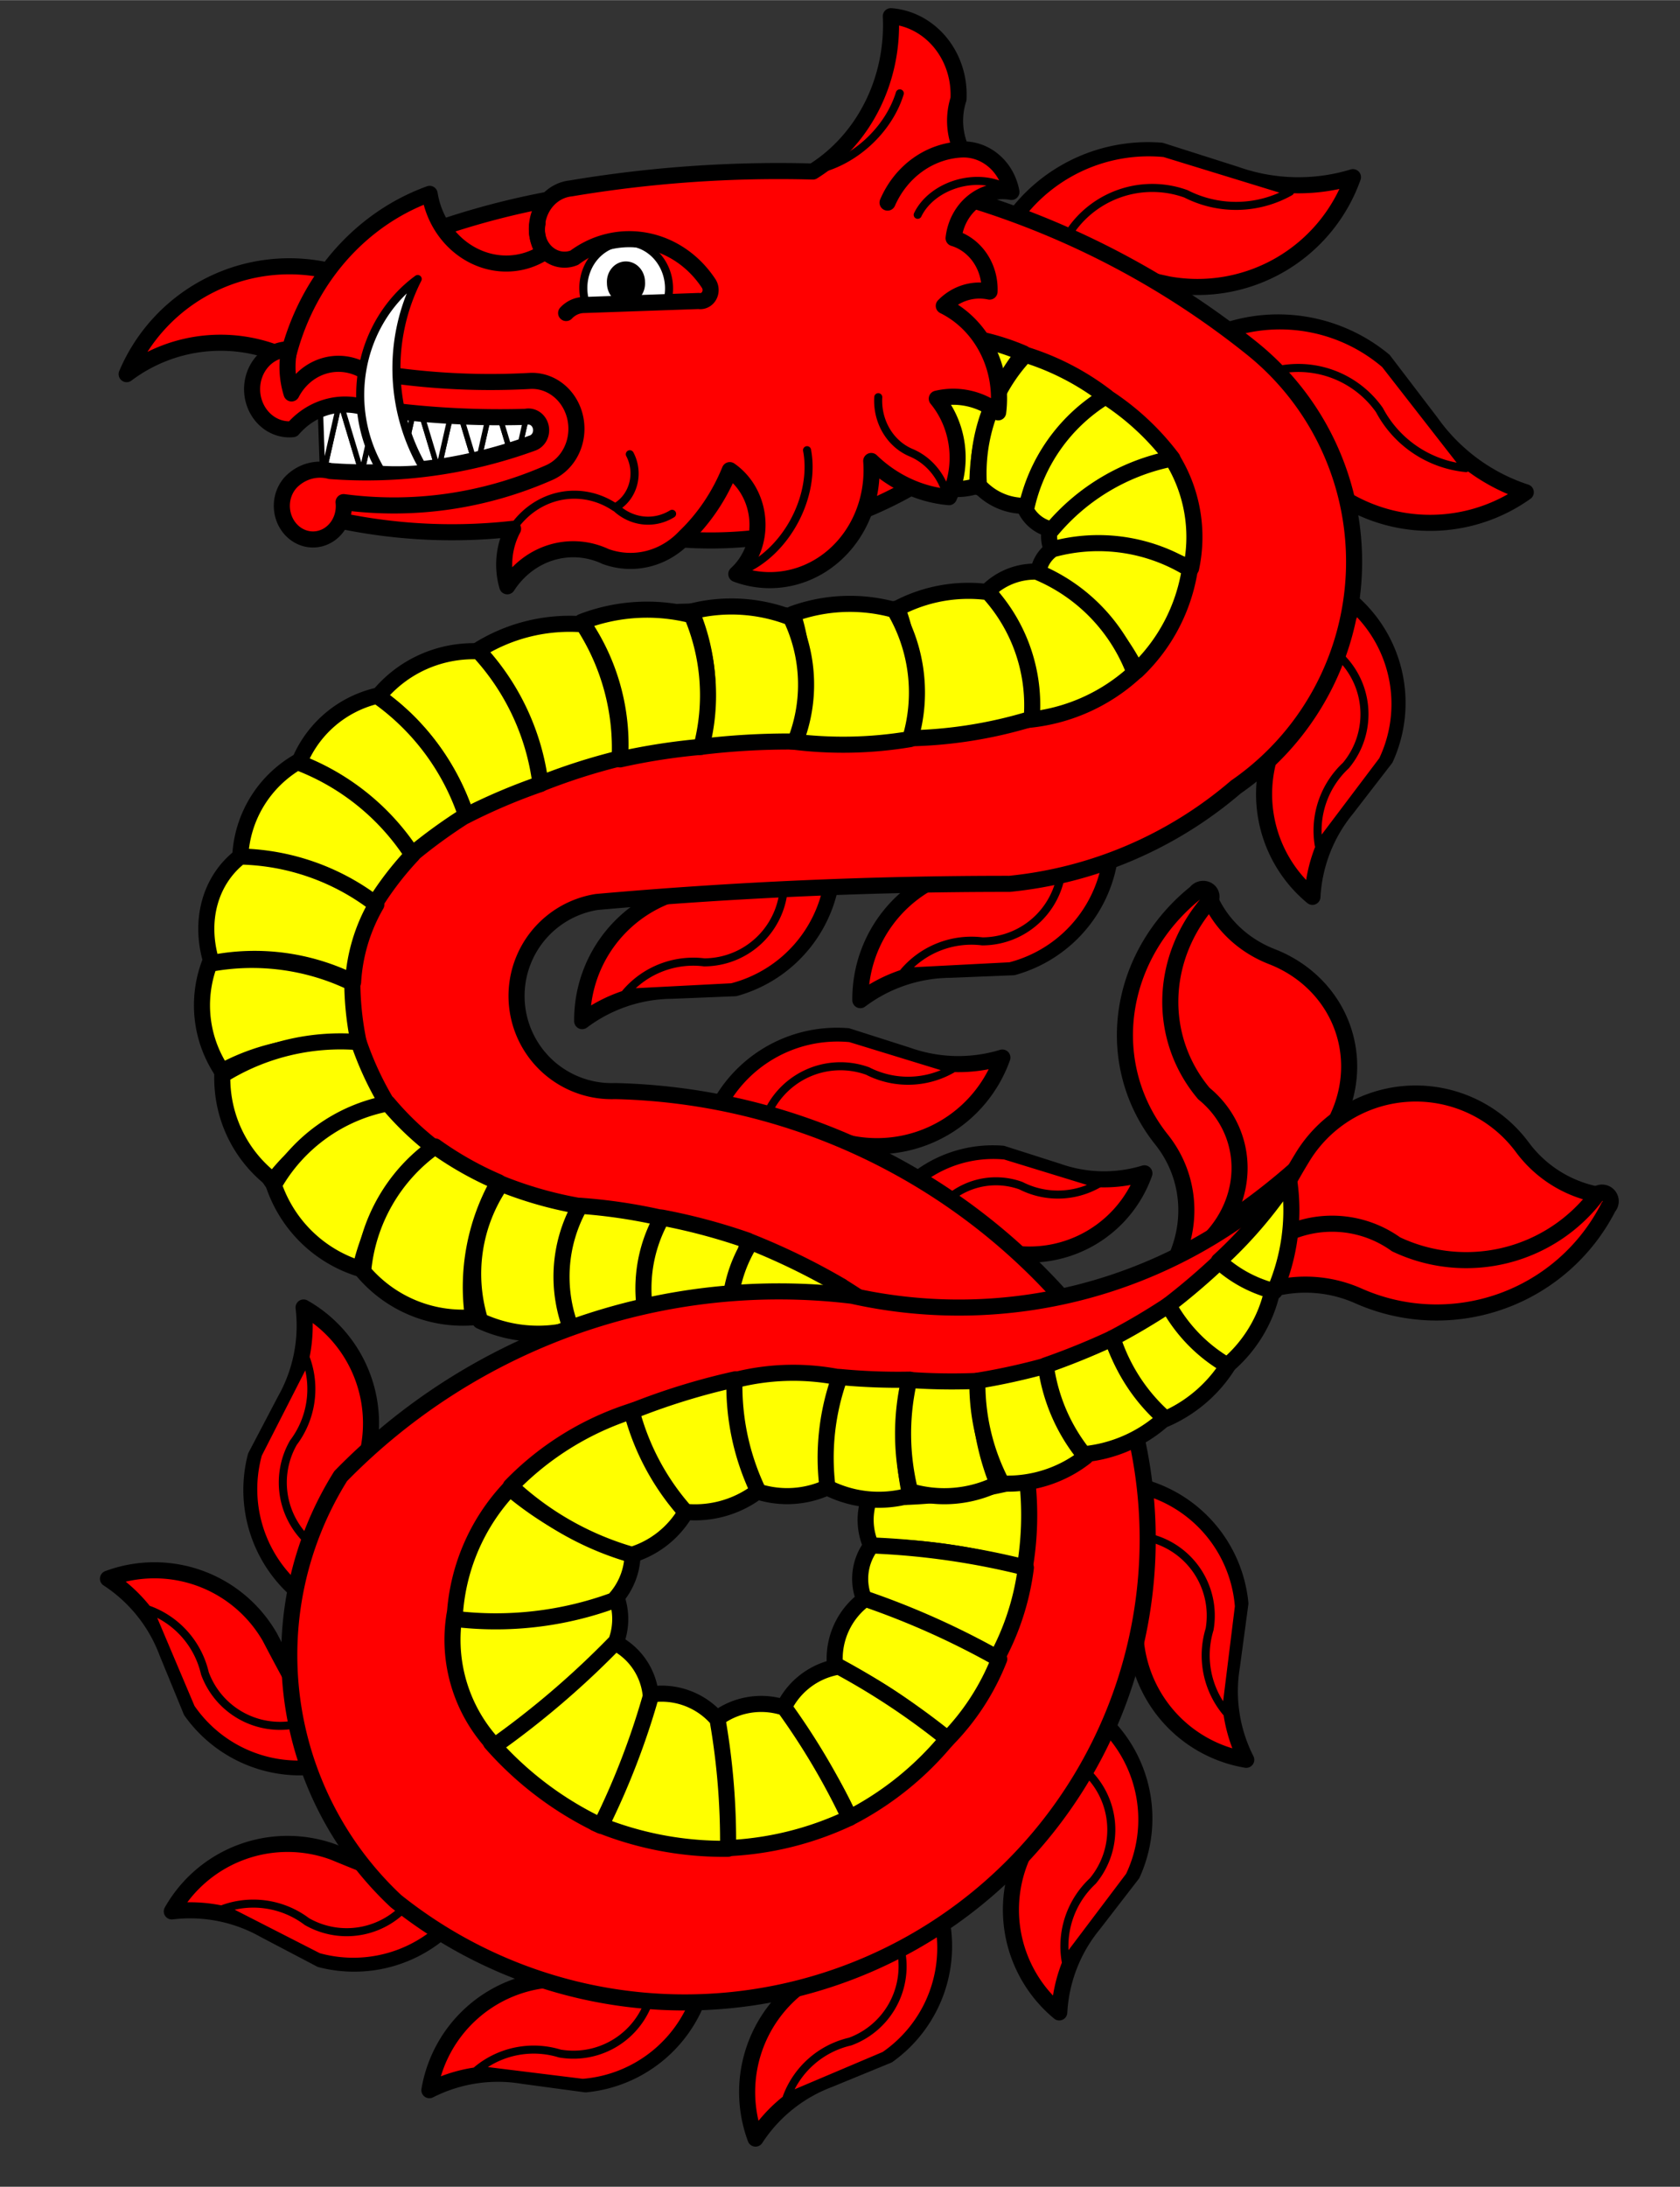 <?xml version="1.0" encoding="UTF-8" standalone="no"?>
<!DOCTYPE svg PUBLIC "-//W3C//DTD SVG 1.0//EN" "http://www.w3.org/TR/2001/REC-SVG-20010904/DTD/svg10.dtd">
<!-- Generated by Microsoft Visio 11.0, SVG Export, v1.0 Sea_Serpent_Erect.svg Page-1 -->
<svg xmlns="http://www.w3.org/2000/svg" xmlns:xlink="http://www.w3.org/1999/xlink" xmlns:ev="http://www.w3.org/2001/xml-events"
		xmlns:v="http://schemas.microsoft.com/visio/2003/SVGExtensions/" width="4.356in" height="5.666in"
		viewBox="0 0 313.65 407.925" xml:space="preserve" color-interpolation-filters="sRGB" class="st9">
	<rect x="0" y="0" width="313.65" height="407.925" fill="#333333" stroke="none"/>
	<title>Sea Serpent Erect</title>
	<v:documentProperties v:langID="1033" v:viewMarkup="false"/>

	<style type="text/css">
	<![CDATA[
		.st1 {fill:#ff0000;stroke:#000000;stroke-linecap:round;stroke-linejoin:round;stroke-width:3}
		.st2 {fill:#ff0000;stroke:#000000;stroke-linecap:round;stroke-linejoin:round;stroke-width:1.5}
		.st3 {fill:#ffff00;stroke:#000000;stroke-linecap:round;stroke-linejoin:round;stroke-width:3}
		.st4 {stroke:#000000;stroke-linecap:round;stroke-linejoin:round;stroke-width:1.5}
		.st5 {fill:#ffffff;stroke:#000000;stroke-linecap:round;stroke-linejoin:round;stroke-width:1.5}
		.st6 {fill:#000000;stroke:#000000;stroke-linecap:round;stroke-linejoin:round;stroke-width:0.25}
		.st7 {stroke:#000000;stroke-linecap:round;stroke-linejoin:round;stroke-width:3}
		.st8 {fill:#ffffff;stroke:#000000;stroke-linecap:round;stroke-linejoin:round;stroke-width:1}
		.st9 {fill:none;fill-rule:evenodd;font-size:12px;overflow:visible;stroke-linecap:square;stroke-miterlimit:3}
	]]>
	</style>

	<g v:mID="0" v:index="1" v:groupContext="foregroundPage">
		<title>Page-1</title>
		<v:pageProperties v:drawingScale="1" v:pageScale="1" v:drawingUnits="19" v:shadowOffsetX="9" v:shadowOffsetY="-9"/>
		<g id="group1-1" transform="translate(20.162,-8.992)" v:mID="1" v:groupContext="group">
			<title>Sea Serpent Erect</title>
			<g id="group2-2" transform="translate(-23.588,10.306) rotate(-4.6)" v:mID="2" v:groupContext="group">
				<title>Sheet.2</title>
				<g id="group3-3" transform="translate(21.494,-131.499)" v:mID="3" v:groupContext="group">
					<title>Sheet.3</title>
					<g id="group4-4" transform="translate(75.094,-28.711)" v:mID="4" v:groupContext="group">
						<title>Sheet.4</title>
						<g id="group5-5" transform="translate(-42.771,-139.441) rotate(-20)" v:mID="5" v:groupContext="group">
							<title>Sheet.5</title>
							<g id="shape6-6" v:mID="6" v:groupContext="shape" transform="translate(-221.929,687.032) rotate(-135)">
								<title>Sheet.6</title>
								<path d="M57.78 371.63 A30.978 30.978 179.26 0 1 35.3 400.07 L20.69 400.77 A35.016 35.016 -178.48
											 0 0 0 407.93 A30.788 30.788 8.59 0 1 25.33 377.17 A528.099 528.099 -1.91 0 0 57.78
											 371.63 Z" class="st1"/>
							</g>
							<g id="shape7-8" v:mID="7" v:groupContext="shape" transform="translate(-233.728,684.614) rotate(-135)">
								<title>Sheet.7</title>
								<path d="M0 407.93 A20.567 20.567 0 0 1 18.09 400.78 A18.525 18.525 -180 0 0 36.42 381.74 A432.402
											 432.402 0 0 1 46.9 379.36 A30.191 30.191 0 0 1 24.52 406.5 L0 407.93 Z" class="st2"/>
							</g>
						</g>
						<g id="group8-10" transform="translate(222.418,-128.685) rotate(15)" v:mID="8" v:groupContext="group">
							<title>Sheet.8</title>
							<g id="shape9-11" v:mID="9" v:groupContext="shape" transform="translate(-221.929,687.032) rotate(-135)">
								<title>Sheet.9</title>
								<path d="M57.78 371.63 A30.978 30.978 179.26 0 1 35.3 400.07 L20.69 400.77 A35.016 35.016 -178.48
											 0 0 0 407.93 A30.788 30.788 8.59 0 1 25.33 377.17 A528.099 528.099 -1.91 0 0 57.78
											 371.63 Z" class="st1"/>
							</g>
							<g id="shape10-13" v:mID="10" v:groupContext="shape"
									transform="translate(-233.728,684.614) rotate(-135)">
								<title>Sheet.10</title>
								<path d="M0 407.93 A20.567 20.567 0 0 1 18.09 400.78 A18.525 18.525 -180 0 0 36.42 381.74 A432.402
											 432.402 0 0 1 46.9 379.36 A30.191 30.191 0 0 1 24.52 406.5 L0 407.93 Z" class="st2"/>
							</g>
						</g>
						<g id="group11-15" transform="translate(-38.824,653.905) rotate(-150)" v:mID="11" v:groupContext="group">
							<title>Sheet.11</title>
							<g id="shape12-16" v:mID="12" v:groupContext="shape" transform="translate(395.276,460.891) rotate(105)">
								<title>Sheet.12</title>
								<path d="M46.62 378.64 A24.997 24.997 179.25 0 1 28.49 401.59 L16.69 402.15 A28.256 28.256 -178.45
											 0 0 0 407.93 A24.845 24.845 8.79 0 1 20.44 383.11 A426.147 426.147 -1.95 0 0 46.62
											 378.64 Z" class="st1"/>
							</g>
							<g id="shape13-18" v:mID="13" v:groupContext="shape" transform="translate(398.347,470.112) rotate(105)">
								<title>Sheet.13</title>
								<path d="M-0 407.93 A16.596 16.596 0 0 1 14.6 402.16 A14.948 14.948 -180 0 0 29.39 386.79 A348.924
											 348.924 0 0 1 37.85 384.87 A24.362 24.362 0 0 1 19.79 406.77 L0 407.93 Z"
										class="st2"/>
							</g>
						</g>
						<g id="group14-20" transform="translate(-349.699,420.676) rotate(-100)" v:mID="14" v:groupContext="group">
							<title>Sheet.14</title>
							<g id="shape15-21" v:mID="15" v:groupContext="shape" transform="translate(395.276,460.891) rotate(105)">
								<title>Sheet.15</title>
								<path d="M46.62 378.64 A24.997 24.997 179.25 0 1 28.49 401.59 L16.69 402.15 A28.256 28.256 -178.45
											 0 0 0 407.93 A24.845 24.845 8.79 0 1 20.44 383.11 A426.147 426.147 -1.95 0 0 46.62
											 378.64 Z" class="st1"/>
							</g>
							<g id="shape16-23" v:mID="16" v:groupContext="shape" transform="translate(398.347,470.112) rotate(105)">
								<title>Sheet.16</title>
								<path d="M-0 407.93 A16.596 16.596 0 0 1 14.6 402.16 A14.948 14.948 -180 0 0 29.39 386.79 A348.924
											 348.924 0 0 1 37.85 384.87 A24.362 24.362 0 0 1 19.79 406.77 L0 407.93 Z"
										class="st2"/>
							</g>
						</g>
						<g id="group17-25" transform="translate(-297.62,420.939) rotate(-100)" v:mID="17" v:groupContext="group">
							<title>Sheet.17</title>
							<g id="shape18-26" v:mID="18" v:groupContext="shape" transform="translate(395.276,460.891) rotate(105)">
								<title>Sheet.18</title>
								<path d="M46.62 378.64 A24.997 24.997 179.25 0 1 28.49 401.59 L16.69 402.15 A28.256 28.256 -178.45
											 0 0 0 407.93 A24.845 24.845 8.79 0 1 20.44 383.11 A426.147 426.147 -1.95 0 0 46.62
											 378.64 Z" class="st1"/>
							</g>
							<g id="shape19-28" v:mID="19" v:groupContext="shape" transform="translate(398.347,470.112) rotate(105)">
								<title>Sheet.19</title>
								<path d="M-0 407.93 A16.596 16.596 0 0 1 14.6 402.16 A14.948 14.948 -180 0 0 29.39 386.79 A348.924
											 348.924 0 0 1 37.85 384.87 A24.362 24.362 0 0 1 19.79 406.77 L0 407.93 Z"
										class="st2"/>
							</g>
						</g>
						<g id="group20-30" transform="translate(427.78,431.287) rotate(100)" v:mID="20" v:groupContext="group">
							<title>Sheet.20</title>
							<g id="shape21-31" v:mID="21" v:groupContext="shape" transform="translate(395.276,460.891) rotate(105)">
								<title>Sheet.21</title>
								<path d="M46.62 378.64 A24.997 24.997 179.25 0 1 28.49 401.59 L16.69 402.15 A28.256 28.256 -178.45
											 0 0 0 407.93 A24.845 24.845 8.79 0 1 20.44 383.11 A426.147 426.147 -1.95 0 0 46.62
											 378.64 Z" class="st1"/>
							</g>
							<g id="shape22-33" v:mID="22" v:groupContext="shape" transform="translate(398.347,470.112) rotate(105)">
								<title>Sheet.22</title>
								<path d="M-0 407.93 A16.596 16.596 0 0 1 14.6 402.16 A14.948 14.948 -180 0 0 29.39 386.79 A348.924
											 348.924 0 0 1 37.85 384.87 A24.362 24.362 0 0 1 19.79 406.77 L0 407.93 Z"
										class="st2"/>
							</g>
						</g>
						<g id="group23-35" transform="translate(456.785,455.807) rotate(100)" v:mID="23" v:groupContext="group">
							<title>Sheet.23</title>
							<g id="shape24-36" v:mID="24" v:groupContext="shape" transform="translate(395.172,465.284) rotate(105)">
								<title>Sheet.24</title>
								<path d="M42.73 381.08 A22.91 22.91 179.38 0 1 26.11 402.12 L15.3 402.63 A25.897 25.897 -178.72
											 0 0 0 407.93 A22.77 22.77 7.31 0 1 18.73 385.18 A390.564 390.564 -1.61 0 0 42.73 381.08
											 Z" class="st1"/>
							</g>
							<g id="shape25-38" v:mID="25" v:groupContext="shape" transform="translate(397.986,473.735) rotate(105)">
								<title>Sheet.25</title>
								<path d="M-0 407.93 A15.211 15.211 0 0 1 13.38 402.64 A13.7 13.7 -180 0 0 26.94 388.56 A319.789
											 319.789 0 0 1 34.69 386.8 A22.328 22.328 0 0 1 18.13 406.87 L0 407.93 Z" class="st2"/>
							</g>
						</g>
					</g>
					<g id="shape26-40" v:mID="26" v:groupContext="shape" transform="translate(0,-1.821)">
						<title>Sheet.26</title>
						<path d="M-0 203.73 A32.984 32.984 4.3 0 1 40.35 187.93 A147.255 147.255 172.94 0 1 84.37 177.29 A186.397
									 186.397 173.3 0 1 160.03 184.04 A157.716 157.716 4.48 0 1 209.53 215.54 A51.056 51.056 0 0
									 1 200.25 297.11 A76.563 76.563 7.52 0 1 156.66 311.73 A868.387 868.387 -2.26 0 0 79.59 308.92
									 A17.755 17.755 -155.83 0 0 80.16 344.36 A115.418 115.418 0 0 1 169.03 402.86 A108.471 108.471
									 0 0 1 100.12 401.73 A2647.62 2647.62 -180 0 0 46.12 382.61 A62.035 62.035 0 0 1 37.12 271.23
									 A114.829 114.829 0 0 1 116.44 258.29 A193.575 193.575 -180 0 0 163.41 256.61 A8.053 8.053
									 -180 0 0 164.53 240.86 L149.06 234.11 A75.728 75.728 0 0 1 96.47 241.98 A321.437 321.437 -83.13
									 0 0 31.22 203.73 A29.174 29.174 -88.02 0 0 0 203.73 Z" class="st1"/>
					</g>
					<g id="group27-42" transform="translate(4.499,0)" v:mID="27" v:groupContext="group">
						<title>Sheet.27</title>
						<g id="shape28-43" v:mID="28" v:groupContext="shape" transform="translate(474.961,-16.396) rotate(50)">
							<title>Sheet.28</title>
							<path d="M7.15 379.67 A32.387 32.387 -71.37 0 0 0.34 404.66 A6.294 6.294 -35.26 0 0 4.74 407.93
										 A38.532 38.532 19.56 0 1 24.36 391.54 A27.718 27.718 -172.46 0 0 7.15 379.67 Z"
									class="st3"/>
						</g>
						<g id="shape29-45" v:mID="29" v:groupContext="shape" transform="translate(140.042,-172.181)">
							<title>Sheet.29</title>
							<path d="M7.61 378.87 A22.492 22.492 -90.71 0 0 2.27 405.59 A11.545 11.545 -180 0 0 12.11 407.56
										 A39.374 39.374 0 0 1 22.66 383.65 A44.772 44.772 -96.32 0 0 7.61 378.87 Z" class="st3"/>
						</g>
						<g id="shape30-47" v:mID="30" v:groupContext="shape" transform="translate(207.093,-165.506) rotate(7.8)">
							<title>Sheet.30</title>
							<path d="M7.55 379.74 A32.378 32.378 -81.49 0 0 0.26 404.59 A11.428 11.428 -73.52 0 0 9.64 407.85
										 A37.741 37.741 5.13 0 1 23.07 386.71 A48.241 48.241 -0.68 0 0 7.55 379.74 Z"
									class="st3"/>
						</g>
						<g id="shape31-49" v:mID="31" v:groupContext="shape" transform="translate(321.166,-132.323) rotate(23.3)">
							<title>Sheet.31</title>
							<path d="M7.55 381.14 A32.378 32.378 -82.15 0 0 0.26 405.99 A6.978 6.978 -75.52 0 0 6.03 407.86 A39.316
										 39.316 15.26 0 1 23.07 388.1 A48.241 48.241 -0.75 0 0 7.55 381.14 Z" class="st3"/>
						</g>
						<g id="shape32-51" v:mID="32" v:groupContext="shape" transform="translate(569.476,231.059) rotate(87.6)">
							<title>Sheet.32</title>
							<path d="M7.15 379.67 A32.387 32.387 -58.18 0 0 0.34 404.66 A6.294 6.294 -28.52 0 0 4.74 407.93
										 A38.723 38.723 18.12 0 1 24.78 391.84 A33.119 33.119 -173.04 0 0 7.15 379.67 Z"
									class="st3"/>
						</g>
						<g id="shape33-53" v:mID="33" v:groupContext="shape" transform="translate(470.841,510.396) rotate(130)">
							<title>Sheet.33</title>
							<path d="M5.62 376.79 A32.838 32.838 -8.78 0 0 0.86 402.62 A12.539 12.539 -17.24 0 0 8.98 407.93
										 A37.894 37.894 3.71 0 1 24.62 388.23 A34.297 34.297 -177.68 0 0 5.62 376.79 Z"
									class="st3"/>
						</g>
						<g id="shape34-55" v:mID="34" v:groupContext="shape" transform="translate(292.04,634.085) rotate(160)">
							<title>Sheet.34</title>
							<path d="M3.97 378.75 A31.209 31.209 -25.83 0 0 1.52 403.6 A28.331 28.331 -40.62 0 0 18.21 407.88
										 A36.509 36.509 166.02 0 1 27.81 385.63 A83.549 83.549 -15.28 0 0 3.97 378.75 Z"
									class="st3"/>
						</g>
						<g id="shape35-57" v:mID="35" v:groupContext="shape" transform="translate(185.782,658.542) rotate(173)">
							<title>Sheet.35</title>
							<path d="M3.62 380.31 A30.346 30.346 -17.52 0 0 1.64 404.51 A31.227 31.227 -40.73 0 0 20.39 407.59
										 A35.782 35.782 156.4 0 1 25.64 384.43 A75.453 75.453 -18.82 0 0 3.62 380.31 Z"
									class="st3"/>
						</g>
						<g id="shape36-59" v:mID="36" v:groupContext="shape" transform="translate(117.39,662) rotate(180)">
							<title>Sheet.36</title>
							<path d="M2.96 381.76 A28.916 28.916 -45 0 0 1.93 404.87 A30.598 30.598 -51.89 0 0 20.36 407.5 A38.148
										 38.148 138.28 0 1 20.78 382.18 A135.948 135.948 147.69 0 1 2.96 381.76 Z" class="st3"/>
						</g>
						<g id="shape37-61" v:mID="37" v:groupContext="shape" transform="translate(113.463,660.563) rotate(177.9)">
							<title>Sheet.37</title>
							<path d="M2.61 381.1 A38.256 38.256 -39.31 0 0 1.53 405.68 A33.815 33.815 -54.69 0 0 22.07 406.86
										 A40.146 40.146 130.01 0 1 17.97 380.54 A117.192 117.192 144.84 0 1 2.61 381.1 Z"
									class="st3"/>
						</g>
						<g id="shape38-63" v:mID="38" v:groupContext="shape" transform="translate(169.448,650.087) rotate(167)">
							<title>Sheet.38</title>
							<path d="M2.61 379.66 A40.309 38.256 -90 0 0 1.53 405.56 A35.63 33.815 -90 0 0 22.07 406.8 A41.413
										 39.303 90.49 0 1 18.29 379.61 A125.961 119.544 92.05 0 1 2.61 379.66 Z" class="st3"/>
						</g>
						<g id="shape39-65" v:mID="39" v:groupContext="shape" transform="translate(216.488,630.757) rotate(157)">
							<title>Sheet.39</title>
							<path d="M2.81 377.55 A42.456 40.293 -89.75 0 0 1.56 404.83 A25.329 24.038 -90 0 0 22.1 406.07 A41.697
										 39.572 89.64 0 1 17.89 378.76 A121.468 115.279 96.78 0 1 2.81 377.55 Z" class="st3"/>
						</g>
						<g id="shape40-67" v:mID="40" v:groupContext="shape" transform="translate(265.754,600.991) rotate(146)">
							<title>Sheet.40</title>
							<path d="M2.7 378.13 A43.247 41.983 -90.42 0 0 1.8 405.93 A22.09 21.445 -96.66 0 0 21.74 404.79
										 A40.355 39.175 85.42 0 1 15.76 378.7 A102.742 99.63 99.79 0 1 2.7 378.13 Z"
									class="st3"/>
						</g>
						<g id="shape41-69" v:mID="41" v:groupContext="shape" transform="translate(320.165,552.269) rotate(133)">
							<title>Sheet.41</title>
							<path d="M2.32 378.88 A42.878 41.625 -91.82 0 0 2.11 406.46 A22.845 22.177 -100.62 0 0 22.54 403.87
										 A39.651 38.492 83.41 0 1 15.77 378.46 A62.273 60.387 95.46 0 1 2.32 378.88 Z"
									class="st3"/>
						</g>
						<g id="shape42-71" v:mID="42" v:groupContext="shape" transform="translate(372.621,474.334) rotate(116.9)">
							<title>Sheet.42</title>
							<path d="M1.54 378.89 A41.858 40.634 -95.12 0 0 2.88 405.78 A23.044 19.193 -71.9 0 0 23.31 403.18
										 A40.162 38.988 83.65 0 1 16.56 377.42 A34.55 33.504 91.68 0 1 1.54 378.89 Z"
									class="st3"/>
						</g>
						<g id="shape43-73" v:mID="43" v:groupContext="shape" transform="translate(396.523,415.531) rotate(105)">
							<title>Sheet.43</title>
							<path d="M1.54 380.71 A41.858 40.634 -95.12 0 0 2.88 407.59 A23.401 22.717 -110.49 0 0 22.15 401.66
										 A39.374 38.223 78.39 0 1 13.25 377.12 A60.12 58.299 80.23 0 1 1.54 380.71 Z"
									class="st3"/>
						</g>
						<g id="shape44-75" v:mID="44" v:groupContext="shape" transform="translate(407.692,288.283) rotate(84)">
							<title>Sheet.44</title>
							<path d="M1.47 381.25 A40.733 39.543 -95.26 0 0 2.84 407.41 A25.348 24.607 -108.52 0 0 23.92 401.71
										 A38.719 37.587 75.52 0 1 13.97 378.03 A63.352 61.434 82.87 0 1 1.47 381.25 Z"
									class="st3"/>
						</g>
						<g id="shape45-77" v:mID="45" v:groupContext="shape" transform="translate(368.617,160.55) rotate(62)">
							<title>Sheet.45</title>
							<path d="M2.24 381.06 A30.368 29.481 -95.26 0 0 3.61 407.22 A26.073 25.311 -106.72 0 0 25.47 402.04
										 A39.909 38.742 72.47 0 1 13.93 378.22 A59.038 57.25 83.64 0 1 2.24 381.06 Z"
									class="st3"/>
						</g>
						<g id="shape46-79" v:mID="46" v:groupContext="shape" transform="translate(270.84,47.253) rotate(37.5)">
							<title>Sheet.46</title>
							<path d="M2.31 380 A31.212 30.3 -95.23 0 0 3.7 406.88 A25.79 25.037 -103.67 0 0 25.57 402.92 A38.682
										 37.551 76.09 0 1 15.86 379.17 A66.638 64.62 93.8 0 1 2.31 380 Z" class="st3"/>
						</g>
						<g id="shape47-81" v:mID="47" v:groupContext="shape" transform="translate(157.89,-8.654) rotate(16.3)">
							<title>Sheet.47</title>
							<path d="M2.31 381.39 A30.328 29.991 -165.62 0 0 3.7 407.25 A25.468 24.922 -155.52 0 0 25.56 402.26
										 A32.526 31.886 25.71 0 1 17.38 382.5 A72.019 71.344 174.78 0 1 2.31 381.39 Z"
									class="st3"/>
						</g>
						<g id="shape48-83" v:mID="48" v:groupContext="shape" transform="translate(101.439,-16.549) rotate(5.6)">
							<title>Sheet.48</title>
							<path d="M3.22 381.4 A27.609 27.302 -160.09 0 0 2.21 404.96 A23.265 22.767 -139.6 0 0 22.67 406.06
										 A28.56 27.998 37.02 0 1 18.18 383.33 A99.726 98.79 -2.1 0 0 3.22 381.4 Z"
									class="st3"/>
						</g>
						<g id="shape49-85" v:mID="49" v:groupContext="shape" transform="translate(116.455,-12.629) rotate(5.6)">
							<title>Sheet.49</title>
							<path d="M3.22 380.9 A27.609 27.302 -160.09 0 0 2.21 404.45 A19.878 19.452 -134.48 0 0 19.54 406.95
										 A51.907 50.884 47.72 0 1 19.36 384.92 A109.969 108.938 -175.41 0 0 3.22 380.9 Z"
									class="st3"/>
						</g>
						<g id="shape50-87" v:mID="50" v:groupContext="shape" transform="translate(132.257,-8.244) rotate(5.6)">
							<title>Sheet.50</title>
							<path d="M3.74 382.33 A26.187 25.896 -157.04 0 0 1.59 404.59 A17.86 17.477 -133.26 0 0 17.1 407.16
										 A40.717 39.915 60.36 0 1 20.75 390.27 A124.177 123.012 -164.39 0 0 3.74 382.33 Z"
									class="st3"/>
						</g>
						<g id="shape51-89" v:mID="51" v:groupContext="shape" transform="translate(147.754,-3.14) rotate(5.6)">
							<title>Sheet.51</title>
							<path d="M4.91 386.77 A20.974 20.741 -147.9 0 0 0.38 404.1 A13.883 13.585 -125.26 0 0 12.05 407.76
										 A30.89 30.282 85.74 0 1 20.04 397.37 A122.138 120.993 -154.41 0 0 4.91 386.77 Z"
									class="st3"/>
						</g>
						<g id="shape52-91" v:mID="52" v:groupContext="shape" transform="translate(200.66,6.538) rotate(11.5)">
							<title>Sheet.52</title>
							<path d="M6.55 393.96 A15.194 15.025 -132.24 0 0 0 405.16 A10.857 10.624 -127.06 0 0 9.21 407.74
										 A26.003 25.49 96.04 0 1 17.39 400.33 A83.165 82.385 -158.98 0 0 6.55 393.96 Z"
									class="st3"/>
						</g>
					</g>
				</g>
				<g id="group53-93" v:mID="53" v:groupContext="group">
					<title>Sheet.53</title>
					<g id="group54-94" v:mID="54" v:groupContext="group">
						<title>Sheet.54</title>
						<g id="group55-95" transform="translate(-178.739,-12.965) rotate(-30)" v:mID="55" v:groupContext="group">
							<title>Sheet.55</title>
							<g id="shape56-96" v:mID="56" v:groupContext="shape" transform="translate(395.276,460.891) rotate(105)">
								<title>Sheet.56</title>
								<path d="M46.62 378.64 A24.997 24.997 179.25 0 1 28.49 401.59 L16.69 402.15 A28.256 28.256 -178.45
											 0 0 0 407.93 A24.845 24.845 8.79 0 1 20.44 383.11 A426.147 426.147 -1.95 0 0 46.62
											 378.64 Z" class="st1"/>
							</g>
							<g id="shape57-98" v:mID="57" v:groupContext="shape" transform="translate(398.347,470.112) rotate(105)">
								<title>Sheet.57</title>
								<path d="M-0 407.93 A16.596 16.596 0 0 1 14.6 402.16 A14.948 14.948 -180 0 0 29.39 386.79 A348.924
											 348.924 0 0 1 37.85 384.87 A24.362 24.362 0 0 1 19.79 406.77 L0 407.93 Z"
										class="st2"/>
							</g>
						</g>
						<g id="group58-100" transform="translate(-327.411,236.594) rotate(-70)" v:mID="58" v:groupContext="group">
							<title>Sheet.58</title>
							<g id="shape59-101" v:mID="59" v:groupContext="shape"
									transform="translate(395.276,460.891) rotate(105)">
								<title>Sheet.59</title>
								<path d="M46.62 378.64 A24.997 24.997 179.25 0 1 28.49 401.59 L16.69 402.15 A28.256 28.256 -178.45
											 0 0 0 407.93 A24.845 24.845 8.79 0 1 20.44 383.11 A426.147 426.147 -1.95 0 0 46.62
											 378.64 Z" class="st1"/>
							</g>
							<g id="shape60-103" v:mID="60" v:groupContext="shape"
									transform="translate(398.347,470.112) rotate(105)">
								<title>Sheet.60</title>
								<path d="M-0 407.93 A16.596 16.596 0 0 1 14.6 402.16 A14.948 14.948 -180 0 0 29.39 386.79 A348.924
											 348.924 0 0 1 37.85 384.87 A24.362 24.362 0 0 1 19.79 406.77 L0 407.93 Z"
										class="st2"/>
							</g>
						</g>
						<g id="group61-105" transform="translate(-303.152,395.294) rotate(-90)" v:mID="61" v:groupContext="group">
							<title>Sheet.61</title>
							<g id="shape62-106" v:mID="62" v:groupContext="shape"
									transform="translate(395.276,460.891) rotate(105)">
								<title>Sheet.62</title>
								<path d="M46.62 378.64 A24.997 24.997 179.25 0 1 28.49 401.59 L16.69 402.15 A28.256 28.256 -178.45
											 0 0 0 407.93 A24.845 24.845 8.79 0 1 20.44 383.11 A426.147 426.147 -1.95 0 0 46.62
											 378.64 Z" class="st1"/>
							</g>
							<g id="shape63-108" v:mID="63" v:groupContext="shape"
									transform="translate(398.347,470.112) rotate(105)">
								<title>Sheet.63</title>
								<path d="M-0 407.93 A16.596 16.596 0 0 1 14.6 402.16 A14.948 14.948 -180 0 0 29.39 386.79 A348.924
											 348.924 0 0 1 37.85 384.87 A24.362 24.362 0 0 1 19.79 406.77 L0 407.93 Z"
										class="st2"/>
							</g>
						</g>
						<g id="group64-110" transform="translate(-194.96,586.665) rotate(-120)" v:mID="64" v:groupContext="group">
							<title>Sheet.64</title>
							<g id="shape65-111" v:mID="65" v:groupContext="shape"
									transform="translate(395.276,460.891) rotate(105)">
								<title>Sheet.65</title>
								<path d="M46.62 378.64 A24.997 24.997 179.25 0 1 28.49 401.59 L16.69 402.15 A28.256 28.256 -178.45
											 0 0 0 407.93 A24.845 24.845 8.79 0 1 20.44 383.11 A426.147 426.147 -1.95 0 0 46.62
											 378.64 Z" class="st1"/>
							</g>
							<g id="shape66-113" v:mID="66" v:groupContext="shape"
									transform="translate(398.347,470.112) rotate(105)">
								<title>Sheet.66</title>
								<path d="M-0 407.93 A16.596 16.596 0 0 1 14.6 402.16 A14.948 14.948 -180 0 0 29.39 386.79 A348.924
											 348.924 0 0 1 37.85 384.87 A24.362 24.362 0 0 1 19.79 406.77 L0 407.93 Z"
										class="st2"/>
							</g>
						</g>
						<g id="group67-115" transform="translate(-6.039,697.348) rotate(-150)" v:mID="67" v:groupContext="group">
							<title>Sheet.67</title>
							<g id="shape68-116" v:mID="68" v:groupContext="shape"
									transform="translate(395.276,460.891) rotate(105)">
								<title>Sheet.68</title>
								<path d="M46.62 378.64 A24.997 24.997 179.25 0 1 28.49 401.59 L16.69 402.15 A28.256 28.256 -178.45
											 0 0 0 407.93 A24.845 24.845 8.79 0 1 20.44 383.11 A426.147 426.147 -1.95 0 0 46.62
											 378.64 Z" class="st1"/>
							</g>
							<g id="shape69-118" v:mID="69" v:groupContext="shape"
									transform="translate(398.347,470.112) rotate(105)">
								<title>Sheet.69</title>
								<path d="M-0 407.93 A16.596 16.596 0 0 1 14.6 402.16 A14.948 14.948 -180 0 0 29.39 386.79 A348.924
											 348.924 0 0 1 37.85 384.87 A24.362 24.362 0 0 1 19.79 406.77 L0 407.93 Z"
										class="st2"/>
							</g>
						</g>
						<g id="group70-120" transform="translate(210.357,700.154) rotate(180)" v:mID="70" v:groupContext="group">
							<title>Sheet.70</title>
							<g id="shape71-121" v:mID="71" v:groupContext="shape"
									transform="translate(395.276,460.891) rotate(105)">
								<title>Sheet.71</title>
								<path d="M46.62 378.64 A24.997 24.997 179.25 0 1 28.49 401.59 L16.69 402.15 A28.256 28.256 -178.45
											 0 0 0 407.93 A24.845 24.845 8.79 0 1 20.44 383.11 A426.147 426.147 -1.95 0 0 46.62
											 378.64 Z" class="st1"/>
							</g>
							<g id="shape72-123" v:mID="72" v:groupContext="shape"
									transform="translate(398.347,470.112) rotate(105)">
								<title>Sheet.72</title>
								<path d="M-0 407.93 A16.596 16.596 0 0 1 14.6 402.16 A14.948 14.948 -180 0 0 29.39 386.79 A348.924
											 348.924 0 0 1 37.85 384.87 A24.362 24.362 0 0 1 19.79 406.77 L0 407.93 Z"
										class="st2"/>
							</g>
						</g>
						<g id="group73-125" transform="translate(160.807,-87.691) rotate(20)" v:mID="73" v:groupContext="group">
							<title>Sheet.73</title>
							<g id="shape74-126" v:mID="74" v:groupContext="shape"
									transform="translate(395.276,460.891) rotate(105)">
								<title>Sheet.74</title>
								<path d="M46.62 378.64 A24.997 24.997 179.25 0 1 28.49 401.59 L16.69 402.15 A28.256 28.256 -178.45
											 0 0 0 407.93 A24.845 24.845 8.79 0 1 20.44 383.11 A426.147 426.147 -1.95 0 0 46.62
											 378.64 Z" class="st1"/>
							</g>
							<g id="shape75-128" v:mID="75" v:groupContext="shape"
									transform="translate(398.347,470.112) rotate(105)">
								<title>Sheet.75</title>
								<path d="M-0 407.93 A16.596 16.596 0 0 1 14.6 402.16 A14.948 14.948 -180 0 0 29.39 386.79 A348.924
											 348.924 0 0 1 37.85 384.87 A24.362 24.362 0 0 1 19.79 406.77 L0 407.93 Z"
										class="st2"/>
							</g>
						</g>
					</g>
					<g id="group76-130" transform="translate(203.04,-140.752) rotate(-12) scale(-1,1)" v:mID="76"
							v:groupContext="group">
						<title>Whale Embowed.71</title>
						<g id="group77-131" transform="translate(38.756,-24.077)" v:mID="77" v:groupContext="group">
							<title>Sheet.77</title>
							<g id="shape78-132" v:mID="78" v:groupContext="shape" transform="translate(-1.59872E-014,-3.684)">
								<title>Sheet.78</title>
								<path d="M13.4 399.82 A24.762 22.977 -180 0 1 8.9 361.76 A22.839 21.193 -180 0 0 16.97 347.27
											 A28.705 26.636 0 0 1 35.24 374.77 A47.031 43.642 -180 0 0 34.84 407.93 A115.031 106.741
											 0 0 1 13.4 399.82 Z" class="st1"/>
							</g>
							<g id="shape79-134" v:mID="79" v:groupContext="shape" transform="translate(16.445,0)">
								<title>Sheet.79</title>
								<path d="M26.58 407.93 A20.472 18.997 0 0 1 11.89 378.95 A30.55 28.348 -180 0 0 0.24 344.57 A1.616
											 1.5 0 0 1 2.63 342.6 A35.993 33.4 0 0 1 21.95 384.84 A24.339 22.585 -180 0
											 0 26.58 407.93 Z" class="st1"/>
							</g>
						</g>
						<g id="group80-136" transform="translate(-322.922,494.282) rotate(70) scale(1,-1)" v:mID="80"
								v:groupContext="group">
							<title>Sheet.80</title>
							<g id="shape81-137" v:mID="81" v:groupContext="shape" transform="translate(-1.39888E-014,-3.97)">
								<title>Sheet.81</title>
								<path d="M13.4 399.19 A24.762 24.762 178.32 0 1 8.9 358.17 A22.839 22.839 -180 0 0 16.97 342.56
											 A28.705 28.705 0 0 1 35.24 372.2 A47.031 47.031 -180 0 0 34.84 407.93 A115.031 115.031
											 0 0 1 13.4 399.19 Z" class="st1"/>
							</g>
							<g id="shape82-139" v:mID="82" v:groupContext="shape" transform="translate(16.445,0)">
								<title>Sheet.82</title>
								<path d="M26.58 407.93 A20.472 20.472 78.11 0 1 11.89 376.7 A30.55 30.55 -91.06 0 0 0.24 339.65
											 A1.616 1.616 0 0 1 2.63 337.53 A35.993 35.993 0 0 1 21.95 383.05 A24.339 24.339
											 -180 0 0 26.58 407.93 Z" class="st1"/>
							</g>
						</g>
					</g>
					<g id="group83-141" transform="translate(32.394,-26.084)" v:mID="83" v:groupContext="group">
						<title>Sheet.83</title>
						<g id="shape84-142" v:mID="84" v:groupContext="shape">
							<title>Sheet.84</title>
							<path d="M192.73 264.12 A91.382 91.382 106.01 0 1 110.32 278.74 A114.36 114.36 -180 0 0 12.44 304.62
										 A62.871 62.871 -180 0 0 16.38 384.49 A86.416 86.416 -88.79 0 0 160.94 308.28 A120.133
										 120.133 0 0 1 110.32 316.99 A29.477 29.477 0 0 1 79.38 355.24 A19.337 19.337 172.56
										 0 1 68.41 320.37 A43.949 43.949 178.88 0 1 111.44 316.99 A121.915 121.915 -180 0 0 171.63
										 303.49 A48.588 48.588 -174.16 0 0 192.73 264.12 Z" class="st1"/>
						</g>
						<g id="group85-144" transform="translate(30.709,-28.212)" v:mID="85" v:groupContext="group">
							<title>Sheet.85</title>
							<g id="shape86-145" v:mID="86" v:groupContext="shape" transform="translate(148.376,-95.484)">
								<title>Sheet.86</title>
								<path d="M-0 401.46 A11.358 11.358 -180 0 0 9.91 407.93 A37.889 37.889 -180 0 0 14.27 387.25
											 A81.89 81.89 0 0 1 0 401.46 Z" class="st3"/>
							</g>
							<g id="shape87-147" v:mID="87" v:groupContext="shape" transform="translate(78.731,-47.531)">
								<title>Sheet.87</title>
								<path d="M1.16 392.18 A11.969 11.969 -92.47 0 0 0.74 401.46 A97.548 97.548 89.61 0 1 28.86 407.93
											 A58.215 58.215 -180 0 0 30.69 391.05 A100.874 100.874 90.13 0 1 1.16 392.18 Z"
										class="st3"/>
							</g>
							<g id="shape88-149" v:mID="88" v:groupContext="shape"
									transform="translate(212.905,-15.117) rotate(20)">
								<title>Sheet.88</title>
								<path d="M0.74 392.18 A10.266 10.266 -45 0 0 2.15 402.3 A90.897 90.897 0 0 1 28.45 407.93 A47.902
											 47.902 -172.38 0 0 29.64 388.52 A140.774 140.774 -135 0 0 0.74 392.18 Z" class="st3"/>
							</g>
							<g id="shape89-151" v:mID="89" v:groupContext="shape" transform="translate(301.842,41.092) rotate(35)">
								<title>Sheet.89</title>
								<path d="M1.15 392.77 A13.841 13.841 -89.11 0 0 2.67 406.47 A84.256 84.256 0 0 1 27.56 407.93
											 A44.707 44.707 -180 0 0 28.43 389.8 A149.74 149.74 -105 0 0 1.15 392.77 Z"
										class="st3"/>
							</g>
							<g id="shape90-153" v:mID="90" v:groupContext="shape" transform="translate(419.129,189.615) rotate(62)">
								<title>Sheet.90</title>
								<path d="M1.15 394.23 A13.841 13.841 -89.11 0 0 2.67 407.93 A78.822 78.822 86.27 0 1 25.99 407.75
											 A57.86 57.86 -86.92 0 0 23.43 384.4 A132.875 132.875 -135 0 0 1.15 394.23 Z"
										class="st3"/>
							</g>
							<g id="shape91-155" v:mID="91" v:groupContext="shape"
									transform="translate(455.03,376.562) rotate(89.3)">
								<title>Sheet.91</title>
								<path d="M1.15 394.23 A13.841 13.841 -89.78 0 0 2.67 407.93 A79.674 79.674 90.14 0 1 26.24 407.76
											 A59.134 59.134 -88.8 0 0 22.74 384.02 A130.294 130.294 -94.59 0 0 1.15 394.23 Z"
										class="st3"/>
							</g>
							<g id="shape92-157" v:mID="92" v:groupContext="shape"
									transform="translate(403.602,552.921) rotate(115.7)">
								<title>Sheet.92</title>
								<path d="M1.64 393.61 A13.733 13.733 -86.1 0 0 2.01 407.28 A87.584 87.584 91.51 0 1 27.92 407.93
											 A62.213 62.213 -90.46 0 0 23.45 383.08 A132.166 132.166 -93.6 0 0 1.64 393.61 Z"
										class="st3"/>
							</g>
							<g id="shape93-159" v:mID="93" v:groupContext="shape"
									transform="translate(290.582,678.226) rotate(140.1)">
								<title>Sheet.93</title>
								<path d="M2.86 393.22 A12.403 12.403 -74.85 0 0 0.75 405.39 A100.024 100.024 95.03 0 1 30.23 407.93
											 A63.267 63.267 -87.84 0 0 26.46 382.53 A141.405 141.405 -91.49 0 0 2.86 393.22 Z"
										class="st3"/>
							</g>
							<g id="shape94-161" v:mID="94" v:groupContext="shape"
									transform="translate(101.341,756.754) rotate(170)">
								<title>Sheet.94</title>
								<path d="M2.18 395.43 A11.989 11.989 -78 0 0 0.11 403.92 A73.324 73.324 94.67 0 1 30.1 407.93
											 A28.822 28.822 -81.06 0 0 29.05 382.32 A163.162 163.162 -92.5 0 0 2.18 395.43 Z"
										class="st3"/>
							</g>
							<g id="shape95-163" v:mID="95" v:groupContext="shape"
									transform="translate(-128.802,720.998) rotate(-156)">
								<title>Sheet.95</title>
								<path d="M1.12 394.63 A12.829 12.829 -86.71 0 0 0.68 403.97 A62.996 62.996 95.37 0 1 26.37 407.93
											 A37.827 37.827 -74.77 0 0 27.99 381.52 A64.085 64.085 -92.46 0 0 1.12 394.63 Z"
										class="st3"/>
							</g>
							<g id="shape96-165" v:mID="96" v:groupContext="shape"
									transform="translate(-297.409,558.932) rotate(-121.8)">
								<title>Sheet.96</title>
								<path d="M0.99 391.44 A17.661 17.661 -93.23 0 0 1.46 404.3 A51.442 51.442 96.06 0 1 22.38 407.93
											 A54.699 54.699 -75.63 0 0 24.71 380.83 A55.683 55.683 -90.51 0 0 0.99 391.44 Z"
										class="st3"/>
							</g>
							<g id="shape97-167" v:mID="97" v:groupContext="shape"
									transform="translate(-341.16,413.975) rotate(-100)">
								<title>Sheet.97</title>
								<path d="M1.16 392.7 A19.395 19.395 -93.49 0 0 1.52 406.82 A51.499 51.499 87.51 0 1 22.75 407.93
											 A124.909 124.909 -77.23 0 0 21.85 387.7 A45.628 45.628 -78.25 0 0 1.16 392.7 Z"
										class="st3"/>
							</g>
							<g id="shape98-169" v:mID="98" v:groupContext="shape"
									transform="translate(-331.367,301.634) rotate(-84)">
								<title>Sheet.98</title>
								<path d="M0.69 392.7 A18.003 18.003 -97.69 0 0 1.94 405.75 A49.544 49.544 91.31 0 1 22.28 407.93
											 A44.016 44.016 -77.58 0 0 21.38 387.7 A45.628 45.628 -78.45 0 0 0.69 392.7 Z"
										class="st3"/>
							</g>
							<g id="shape99-171" v:mID="99" v:groupContext="shape"
									transform="translate(-314.803,276.915) rotate(-80.2)">
								<title>Sheet.99</title>
								<path d="M1.48 392.44 A21.255 21.255 -91.97 0 0 1.44 407.93 A52.294 52.294 79.33 0 1 22.93 405.93
											 A114.331 114.331 112.56 0 1 22.24 392.84 A44.51 44.51 -48.56 0 0 1.48 392.44 Z"
										class="st3"/>
							</g>
							<g id="shape100-173" v:mID="100" v:groupContext="shape"
									transform="translate(-303.605,324.782) rotate(-87)">
								<title>Sheet.100</title>
								<path d="M1.11 391.56 A22.493 22.493 -95.01 0 0 2.05 407.93 A47.231 47.231 76.95 0 1 21.34 405.08
											 A114.557 114.557 117.04 0 1 21.87 391.97 A44.51 44.51 -52.23 0 0 1.11 391.56 Z"
										class="st3"/>
							</g>
							<g id="shape101-175" v:mID="101" v:groupContext="shape"
									transform="translate(-280.76,413.133) rotate(-100)">
								<title>Sheet.101</title>
								<path d="M1.05 391.56 A22.493 21.347 -90 0 0 1.95 407.93 A47.231 44.825 90 0 1 20.25 405.08 A114.557
											 108.722 90 0 1 20.76 391.97 A44.51 42.243 -90 0 0 1.05 391.56 Z" class="st3"/>
							</g>
							<g id="shape102-177" v:mID="102" v:groupContext="shape"
									transform="translate(-247.368,473.779) rotate(-109.8)">
								<title>Sheet.102</title>
								<path d="M1.43 391.31 A22.807 19.801 -86.69 0 0 1.3 407.93 A49.631 43.091 90.44 0 1 18.91 405.08
											 A116.676 101.3 90.29 0 1 19.45 391.72 A44.51 38.645 -90 0 0 1.43 391.31 Z"
										class="st3"/>
							</g>
							<g id="shape103-179" v:mID="103" v:groupContext="shape"
									transform="translate(-202.646,530.674) rotate(-120)">
								<title>Sheet.103</title>
								<path d="M0.48 391.43 A22.847 19.836 -94.71 0 0 2.68 407.93 A43.142 37.457 84.63 0 1 17.66 403.91
											 A105.663 91.738 91.99 0 1 18.51 391.84 A44.51 38.645 -90 0 0 0.48 391.43 Z"
										class="st3"/>
							</g>
							<g id="shape104-181" v:mID="104" v:groupContext="shape"
									transform="translate(-128.479,602.847) rotate(-135)">
								<title>Sheet.104</title>
								<path d="M0.33 391.87 A22.34 19.396 -96.45 0 0 2.97 407.93 A31.35 27.218 87.92 0 1 14.01 405.64
											 A109.03 94.662 97.13 0 1 16 393.31 A38.822 33.706 -86.04 0 0 0.33 391.87 Z"
										class="st3"/>
							</g>
						</g>
					</g>
				</g>
			</g>
			<g id="group105-183" transform="translate(15.239,-287.183) rotate(-2)" v:mID="105" v:groupContext="group">
				<title>Sheet.105</title>
				<g id="shape106-184" v:mID="106" v:groupContext="shape" transform="translate(4.119,0)">
					<title>Sheet.106</title>
					<path d="M29.07 333.68 A15.043 13.941 -101.79 0 0 50 345.35 A7.606 7.049 90 0 1 55.45 333.58 A272.45 252.479
								 90 0 1 100.72 332.01 A29.384 31.708 -180 0 0 116.27 303.56 A13.512 14.58 0 0 1 128.36 319.45
								 A11.364 12.262 -180 0 0 128.54 328.87 A15.946 17.208 -180 0 0 114.45 338.29 A16.194 17.475
								 0 0 1 128.54 328.87 A9.061 9.778 0 0 1 137.63 337.11 A9.303 10.038 -180 0 0 126.54 345.35
								 A9.136 9.859 0 0 1 132.9 355.55 A9.731 10.501 -180 0 0 124.27 357.91 A17.514 18.899 0 0
								 1 133.72 378.12 A14.3 15.431 -180 0 0 122.36 375.17 A15.268 16.475 0 0 1 123.99 393.61 A24.703
								 26.658 0 0 1 109.72 386.36 A20.61 19.1 90 0 1 83.81 406.56 A11.18 12.065 -180 0 0 83.27
								 387.14 A33.557 36.212 0 0 1 74.45 399.3 A14.54 15.691 0 0 1 59.54 402.44 A15.095 16.288 -180
								 0 0 41 407.35 A13.409 12.426 90 0 1 42.45 396.67 A118.318 109.645 90 0 1 5.82 392.83 A85.5
								 92.263 0 0 1 41.45 386.55 A8.408 7.791 -90 1 0 46.09 370.66 A3977.82 3686.24 -90 0 0 0 371.05
								 A44.229 40.987 90.9 0 1 29.07 333.68 Z" class="st1"/>
				</g>
				<g id="group107-186" transform="translate(55.39,-47.941)" v:mID="107" v:groupContext="group">
					<title>Sheet.107</title>
				</g>
				<g id="group108-187" transform="translate(46.481,-2.032)" v:mID="108" v:groupContext="group">
					<title>Sheet.108</title>
					<g id="shape109-188" v:mID="109" v:groupContext="shape"
							transform="translate(-203.273,24.857) rotate(-40.322)">
						<title>Sheet.109</title>
						<path d="M-0 405.17 A17.163 12.877 -180 0 0 21.22 405.17" class="st4"/>
					</g>
					<g id="shape110-191" v:mID="110" v:groupContext="shape"
							transform="translate(-11.84,-55.202) rotate(-12.67)">
						<title>Sheet.110</title>
						<path d="M0 407.93 A10.685 8.236 0 0 1 17.89 407.93" class="st4"/>
					</g>
					<g id="shape111-194" v:mID="111" v:groupContext="shape" transform="translate(69.037,-13.341)">
						<title>Sheet.111</title>
						<path d="M0.05 389.88 A9.581 10.339 -180 0 0 5.87 400.47 A11.092 11.969 0 0 1 12.05 407.93" class="st4"/>
					</g>
					<g id="shape112-197" v:mID="112" v:groupContext="shape"
							transform="translate(-306.695,205.546) rotate(-59.921)">
						<title>Sheet.112</title>
						<path d="M0 403.8 A17.104 12.511 -180 0 0 25.39 403.8" class="st4"/>
					</g>
					<g id="shape113-200" v:mID="113" v:groupContext="shape" transform="translate(-7.99361E-015,-9.221)">
						<title>Sheet.113</title>
						<path d="M0 407.93 A14.272 15.401 0 0 1 19.27 404.59 A6.634 7.158 -180 0 0 22.36 394.78 A7.156 6.632
									 90 0 1 19.36 404.59 A9.083 9.801 -180 0 0 29.86 406.16" class="st4"/>
					</g>
				</g>
				<g id="group114-203" transform="translate(52.723,-51.146)" v:mID="114" v:groupContext="group">
					<title>Sheet.114</title>
					<g id="shape115-204" v:mID="115" v:groupContext="shape" transform="translate(8.522,-1.471)">
						<title>Sheet.115</title>
						<path d="M0.4 407.89 A3.781 3.504 90 0 1 0.64 407.93 L15.58 407.93 A8 8.632 -180 0 0 16 405.18
									 A8 8.632 -180 1 0 0 405.18 A8 8.632 -180 0 0 0.4 407.89 Z" class="st5"/>
					</g>
					<g id="shape116-206" v:mID="116" v:groupContext="shape" transform="translate(13.09,-1.57)">
						<title>Circle.109</title>
						<v:userDefs>
							<v:ud v:nameU="visVersion" v:val="VT0(14):26"/>
						</v:userDefs>
						<path d="M0 404.22 A3.432 3.703 0 1 1 6.86 404.22 A3.432 3.703 0 1 1 0 404.22 Z" class="st6"/>
					</g>
					<g id="shape117-208" v:mID="117" v:groupContext="shape" transform="translate(0.244,0)">
						<title>Sheet.117</title>
						<path d="M0.15 391.12 A5.531 5.125 -90 0 0 6.8 397.67 A19.507 18.077 90 0 1 31.73 403.41 A1.928 2.081
									 0 0 1 29.73 406.55 L8.37 406.55 A5.244 4.86 -90 0 0 4.91 407.93" class="st7"/>
					</g>
				</g>
				<g id="group118-211" transform="translate(0,-10.572)" v:mID="118" v:groupContext="group">
					<title>Sheet.118</title>
					<g id="group119-212" transform="translate(11.392,-12.453)" v:mID="119" v:groupContext="group">
						<title>Sheet.119</title>
						<g id="shape120-213" v:mID="120" v:groupContext="shape" transform="translate(36.026,0)">
							<title>Sheet.120</title>
							<path d="M0 407.93 L6.99 407.93 L3.49 394.68 L0 407.93 Z" class="st8"/>
						</g>
						<g id="shape121-215" v:mID="121" v:groupContext="shape" transform="translate(28.864,0)">
							<title>Sheet.121</title>
							<path d="M0 407.93 L6.99 407.93 L3.49 394.68 L0 407.93 Z" class="st8"/>
						</g>
						<g id="shape122-217" v:mID="122" v:groupContext="shape" transform="translate(21.702,0)">
							<title>Sheet.122</title>
							<path d="M0 407.93 L6.99 407.93 L3.49 394.68 L0 407.93 Z" class="st8"/>
						</g>
						<g id="shape123-219" v:mID="123" v:groupContext="shape" transform="translate(14.54,0)">
							<title>Sheet.123</title>
							<path d="M0 407.93 L6.99 407.93 L3.49 394.68 L0 407.93 Z" class="st8"/>
						</g>
						<g id="shape124-221" v:mID="124" v:groupContext="shape" transform="translate(7.378,0)">
							<title>Sheet.124</title>
							<path d="M0 407.93 L6.99 407.93 L3.49 394.68 L0 407.93 Z" class="st8"/>
						</g>
						<g id="shape125-223" v:mID="125" v:groupContext="shape" transform="translate(0.216,0)">
							<title>Sheet.125</title>
							<path d="M6.99 407.93 L3.49 394.68 L0 407.93 L6.99 407.93 Z" class="st8"/>
						</g>
						<g id="shape126-225" v:mID="126" v:groupContext="shape">
							<title>Sheet.126</title>
							<path d="M7.2 407.93 L7.38 407.93 L10.87 394.68 L14.36 407.93 L14.54 407.93 L18.03 394.68 L21.53 407.93
										 L21.7 407.93 L25.2 394.68 L28.69 407.93 L28.86 407.93 L32.36 394.68 L35.85 407.93 L36.03
										 407.93 L39.52 394.68 L43.01 407.93 L43.27 407.93 L43.27 394.39 L0 394.39 L0 407.93 L0.22
										 407.93 L3.71 394.68 L7.2 407.93 Z" class="st8"/>
						</g>
					</g>
					<g id="shape127-227" v:mID="127" v:groupContext="shape" transform="translate(-1.218,0)">
						<title>Sheet.127</title>
						<path d="M7.2 372.32 A7.465 6.918 -90 1 0 7.34 387.23 A13.358 14.414 0 0 1 19.7 383.31 A178.85 192.997
									 -180 0 0 50.88 386.45 A2.351 2.537 0 0 1 52.06 391.35 A105.018 97.32 90 0 1 14.06 395.28
									 A8.544 7.917 -90 0 0 7.16 396.65 A6.241 5.784 -90 1 0 16.34 401.16 A76.981 83.07 -180
									 0 0 54.79 397.04 A8.236 8.887 -180 0 0 51.88 379.78 A145.081 156.557 0 0 1 21.06 376.83
									 A10.093 10.892 -180 0 0 7.34 380.56 A15.392 14.264 90 0 1 7.2 372.32 Z" class="st1"/>
					</g>
					<g id="shape128-229" v:mID="128" v:groupContext="shape" transform="translate(18.907,-12.333)">
						<title>Sheet.128</title>
						<path d="M11.39 407.81 A54.391 51.785 89.64 0 1 3.32 407.71 A25.177 26.444 0 0 1 11.5 372.38 A35.398
									 33.702 -90.28 0 0 11.39 407.81 Z" class="st5"/>
					</g>
				</g>
			</g>
		</g>
	</g>
</svg>
